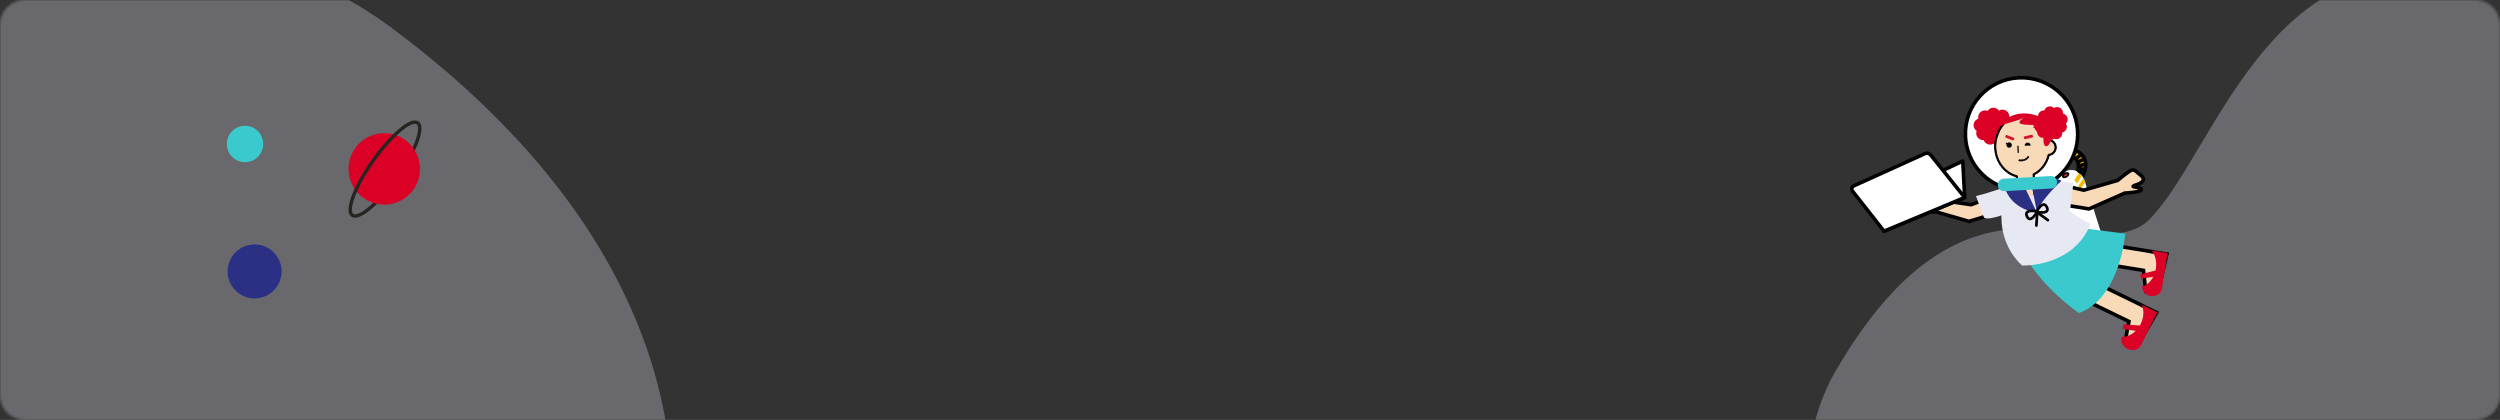 <?xml version="1.0" encoding="utf-8"?>
<svg xmlns="http://www.w3.org/2000/svg" width="1024" height="172" viewBox="0 0 1024 172" fill="none">
<rect x="0" y="0" width="1024" height="172" fill="#333333" stroke="none"/>
<mask id="mask0_246_250" style="mask-type:alpha" maskUnits="userSpaceOnUse" x="0" y="0" width="1024" height="172">
<path d="M0 10C0 4.477 4.477 0 10 0H1014C1019.52 0 1024 4.477 1024 10V162C1024 167.523 1019.52 172 1014 172H10C4.477 172 0 167.523 0 162V10Z" fill="#D9D9D9"/>
</mask>
<g mask="url(#mask0_246_250)">
<path d="M991.737 251.051C1081.67 196.716 1119.04 28.959 1023.34 -5.028C932.31 -37.363 908.688 61.153 880.511 89.747C858.39 112.2 807.373 56.628 751.944 151.809C730.378 188.837 741.866 238.995 762.505 257.516C797.189 288.625 878.149 319.677 991.737 251.051Z" fill="#E6E8F4" fill-opacity="0.3"/>
<path d="M845.409 63.463C845.409 63.463 853.247 63.292 850.935 70.548L852.894 72.434C852.894 72.434 858.533 63.104 847.179 60.605L845.409 63.463Z" fill="#F4BA00" stroke="#010201" stroke-width="1.486" stroke-miterlimit="10"/>
<path d="M851.361 67.999L854.196 67.209" stroke="#010201" stroke-width="1.486" stroke-miterlimit="10"/>
<path d="M846.907 63.497L848.416 60.8" stroke="#010201" stroke-width="1.486" stroke-miterlimit="10"/>
<path d="M848.881 64.191L850.415 61.676" stroke="#010201" stroke-width="1.486" stroke-miterlimit="10"/>
<path d="M850.158 65.055L852.683 63.146" stroke="#010201" stroke-width="1.486" stroke-miterlimit="10"/>
<path d="M851.172 66.357L853.736 65.036" stroke="#010201" stroke-width="1.486" stroke-miterlimit="10"/>
<path d="M837.998 73.246L846.561 69.936C846.561 69.936 852.555 67.516 854.532 76.201L861.919 99.438L842.102 105.785L835.461 74.702L837.998 73.246Z" fill="white"/>
<path d="M838.623 76.077L846.412 73.121C846.412 73.121 850.43 71.228 852.57 79.894L859.844 102.787L840.027 109.134L833.387 78.051L838.623 76.077Z" fill="white"/>
<path d="M849.648 73.89L851.6 70.71C851.6 70.71 851.822 70.896 852.096 71.15C852.288 71.324 852.75 71.894 852.75 71.894C852.482 72.345 852.621 72.173 851.709 73.649C851.174 74.514 850.754 75.228 850.754 75.228C850.754 75.228 850.316 74.469 849.648 73.89Z" fill="#F4BA00"/>
<path d="M851.404 75.937L853.408 73.002C853.408 73.002 853.857 73.923 853.968 74.277C854.073 74.624 854.073 74.573 854.073 74.573L851.99 77.898L851.258 76.137" fill="#F4BA00"/>
<path d="M844.619 109.153L840.983 116.583L872.018 131.674L870.435 140.018L877.281 138.51L883.345 128.029L877.659 125.293L877.681 125.243L844.619 109.153Z" fill="#F8DAB9" stroke="#010201" stroke-width="1.486" stroke-miterlimit="10"/>
<path d="M876.844 132.658C876.733 132.889 876.611 133.111 876.484 133.331L869.671 132.84L869.518 134.746L874.809 135.509C873.112 137.199 870.968 138.107 868.951 137.953L868.92 138.247C868.857 138.509 868.83 138.776 868.834 139.046L868.832 139.055C868.842 140.565 869.802 142.09 871.409 142.883C873.474 143.899 875.85 143.326 876.861 141.619L876.873 141.632L883.581 127.91L879.835 126.066L877.239 124.786C878.24 126.994 878.175 129.934 876.844 132.658Z" fill="#DB0025"/>
<path d="M838.453 96.151L837.178 104.183L877.971 110.747L878.884 119.042L884.875 115.653L887.557 104.056L881.431 103.125L881.439 103.071L838.453 96.151Z" fill="#F8DAB9" stroke="#010201" stroke-width="1.486" stroke-miterlimit="10"/>
<path d="M883.036 110.078C882.995 110.328 882.948 110.573 882.894 110.81L876.633 112.36L877.011 114.19L881.981 113.346C880.907 115.43 879.222 116.913 877.36 117.36L877.411 117.645C877.426 117.911 877.471 118.167 877.545 118.419L877.547 118.426C877.962 119.838 879.239 120.984 880.897 121.248C883.03 121.589 885.011 120.353 885.463 118.455L885.479 118.462L887.831 103.638L883.963 103.016L881.284 102.586C882.77 104.359 883.502 107.133 883.036 110.078Z" fill="#DB0025"/>
<path d="M855.41 93.766L870.524 95.71C870.524 95.71 868.477 122.148 851.531 128.227C851.531 128.227 839.285 119.964 831.256 107.865L855.41 93.766Z" fill="#3AC9CC"/>
<path d="M844.999 72.417C845.194 72.736 845.843 72.694 846.448 72.324C847.054 71.954 847.386 71.395 847.192 71.076C846.997 70.758 846.348 70.799 845.742 71.169C845.137 71.539 844.804 72.098 844.999 72.417Z" fill="#DB3E3D" stroke="#010201" stroke-width="0.743" stroke-miterlimit="10"/>
<path d="M819.146 76.128L838.975 75.163C846.51 71.079 851.448 62.914 850.991 53.758C850.356 41.045 839.558 31.237 826.871 31.856C814.183 32.475 804.416 43.281 805.052 55.994C805.513 65.149 811.24 72.796 819.146 76.128Z" fill="white" stroke="#010201" stroke-width="1.486" stroke-miterlimit="10"/>
<path d="M867.363 73.904C867.363 73.904 872.344 69.671 873.394 69.603C874.586 69.528 875.441 70.732 876.648 71.626C879.858 74.005 876.004 75.361 875.506 75.524C870.863 77.045 876.745 76.204 877.131 77.515C877.501 78.775 870.322 79.086 870.322 79.086L855.644 85.572L837.022 82.579L841.093 75.012L853.521 77.893L867.363 73.904Z" fill="#F8DAB9" stroke="#010201" stroke-width="1.486" stroke-miterlimit="10"/>
<path d="M833.708 72.809C833.708 72.809 839.017 73.519 849.269 74.967L847.951 85.733C847.951 85.733 845.865 87.491 834.336 83.731L833.708 72.809Z" fill="#E6E8F2"/>
<path d="M795.058 82.025C795.058 82.025 790.29 78.972 789.382 79.035C788.351 79.109 787.759 80.24 786.83 81.145C784.358 83.554 787.821 84.27 788.264 84.355C792.422 85.124 787.281 85.083 787.102 86.247C786.931 87.371 793.121 86.81 793.121 86.81L806.465 90.676L817.025 87.489L817.697 79.947L807.383 83.85L795.058 82.025Z" fill="#F8DAB9" stroke="#010201" stroke-width="1.486" stroke-miterlimit="10"/>
<path d="M831.189 73.064C831.189 73.064 816.788 78.57 809.348 80.31L812.624 89.041C812.624 89.041 813.332 91.026 824.565 86.488L831.189 73.064Z" fill="#E6E8F2"/>
<path d="M819.863 87.02C819.863 87.02 818.305 99.631 828.239 108.755C828.239 108.755 849.019 109.666 856.334 91.741C856.334 91.741 844.032 85.59 840.171 79.05C833.349 67.494 818.302 77.181 819.863 87.02Z" fill="#E6E8F2"/>
<path d="M822.974 75.241C822.974 75.241 832.454 76.398 833.705 72.824L839.652 88.044L827.804 91.791L822.974 75.241Z" fill="#E8E7F1"/>
<path d="M824.885 50.286C824.835 49.107 824.066 48.13 823.02 47.755C823.021 47.704 823.022 47.657 823.022 47.606C822.956 46.055 821.652 44.85 820.101 44.916C819.616 44.935 819.167 45.077 818.781 45.309C818.248 44.56 817.36 44.087 816.378 44.128C815.428 44.167 814.608 44.677 814.131 45.422C813.769 45.273 813.37 45.196 812.952 45.213C811.402 45.279 810.197 46.584 810.263 48.135C810.27 48.301 810.294 48.464 810.329 48.622C809.16 48.999 808.33 50.118 808.387 51.408C808.424 52.337 808.91 53.14 809.627 53.622C809.507 53.954 809.447 54.317 809.463 54.689C809.529 56.239 810.834 57.445 812.384 57.379C812.426 57.378 812.471 57.372 812.511 57.367C812.913 58.494 814.013 59.279 815.271 59.224C815.764 59.203 816.221 59.058 816.616 58.814C817.108 59.725 818.089 60.329 819.198 60.284C820.414 60.234 821.414 59.416 821.758 58.316C822.536 57.948 823.109 57.235 823.296 56.382C824.357 55.946 825.082 54.883 825.033 53.67C825.007 53.034 824.768 52.456 824.389 51.999C824.724 51.517 824.912 50.926 824.885 50.286Z" fill="#DB0025"/>
<path d="M839.251 57.314C838.604 54.334 836.992 51.785 834.813 50.069C832.849 48.21 830.336 47.132 827.64 47.246C823.371 47.42 819.81 50.516 818.261 54.84C817.532 56.578 817.154 58.533 817.239 60.586C817.445 65.574 820.29 69.755 824.215 71.549C824.813 71.837 825.437 72.061 826.082 72.219L826.646 85.879L833.591 85.593L833.007 71.431C836.029 69.944 838.316 67.006 839.181 63.443C840.814 63.304 842.064 61.904 841.995 60.253C841.933 58.701 840.741 57.476 839.251 57.314Z" fill="#F8DAB9"/>
<path d="M833.598 85.855L826.653 86.141C826.51 86.145 826.39 86.036 826.386 85.894L825.83 72.426C825.231 72.266 824.651 72.048 824.104 71.786C819.981 69.904 817.185 65.512 816.984 60.603C816.902 58.561 817.251 56.592 818.025 54.745C819.646 50.215 823.419 47.169 827.628 46.993C830.291 46.882 832.902 47.91 834.988 49.886C837.2 51.625 838.79 54.182 839.459 57.087C841 57.342 842.187 58.666 842.251 60.238C842.324 61.965 841.077 63.44 839.388 63.678C838.483 67.186 836.266 70.05 833.267 71.585L833.843 85.58C833.852 85.725 833.739 85.847 833.598 85.855ZM826.888 85.615L833.318 85.349L832.746 71.442C832.742 71.341 832.797 71.247 832.887 71.201C835.873 69.73 838.077 66.878 838.927 63.384C838.956 63.277 839.044 63.197 839.155 63.186C840.664 63.058 841.795 61.773 841.733 60.259C841.675 58.876 840.594 57.72 839.215 57.573C839.106 57.562 839.016 57.482 838.992 57.371C838.371 54.51 836.828 51.988 834.648 50.272C832.648 48.379 830.168 47.401 827.647 47.504C823.645 47.667 820.054 50.582 818.5 54.929C817.749 56.717 817.41 58.612 817.493 60.576C817.686 65.293 820.365 69.511 824.319 71.317C824.897 71.595 825.507 71.815 826.139 71.973C826.25 72 826.328 72.098 826.337 72.214L826.888 85.615Z" fill="#010201" stroke="#010201" stroke-width="0.371" stroke-miterlimit="10"/>
<path d="M831.77 59.632C831.758 58.945 831.192 58.393 830.501 58.406C829.815 58.419 829.267 58.987 829.276 59.675" fill="#010201"/>
<path d="M823.969 58.954C823.719 58.396 823.065 58.148 822.507 58.398C822.378 58.457 822.261 58.538 822.17 58.635C821.804 58.513 821.512 58.244 821.512 58.244C821.589 58.766 821.753 59.034 821.88 59.175C821.834 59.398 821.852 59.633 821.951 59.859C822.201 60.418 822.854 60.666 823.412 60.416C823.969 60.162 824.218 59.509 823.969 58.954Z" fill="#010201"/>
<path d="M826.672 62.715C826.529 62.719 826.409 62.61 826.405 62.467L826.299 59.913C826.295 59.77 826.404 59.65 826.547 59.645C826.689 59.641 826.81 59.75 826.814 59.893L826.919 62.448C826.924 62.59 826.815 62.711 826.672 62.715Z" fill="#010201"/>
<path d="M827.971 65.989C827.414 66.01 827.057 65.915 827.034 65.909C826.898 65.869 826.819 65.73 826.859 65.594C826.899 65.458 827.043 65.377 827.174 65.415C827.182 65.416 827.985 65.629 829.066 65.267C830.128 64.912 830.576 64.117 830.582 64.111C830.652 63.986 830.806 63.94 830.93 64.009C831.055 64.079 831.101 64.233 831.032 64.358C831.011 64.398 830.491 65.335 829.23 65.756C828.752 65.916 828.323 65.976 827.971 65.989Z" fill="#010201" stroke="#010201" stroke-width="0.186" stroke-miterlimit="10"/>
<path d="M829.498 56.976L832.416 56.336C832.626 56.289 832.761 56.08 832.714 55.87L832.631 55.499C832.583 55.29 832.374 55.155 832.165 55.202L829.247 55.842C829.038 55.889 828.902 56.098 828.95 56.307L829.033 56.679C829.08 56.888 829.288 57.019 829.498 56.976Z" fill="#D6162F"/>
<path d="M824.387 57.495L821.607 56.403C821.408 56.324 821.308 56.098 821.386 55.895L821.524 55.541C821.603 55.341 821.829 55.242 822.033 55.319L824.813 56.411C825.012 56.49 825.112 56.716 825.034 56.919L824.896 57.274C824.813 57.475 824.587 57.574 824.387 57.495Z" fill="#D6162F"/>
<path d="M837.129 48.847C830.953 44.716 821.623 45.819 818.184 53.011C818.716 50.684 824.674 50.323 829.005 48.234C824.707 51.032 828.789 51.101 832.692 51.195C834.478 51.239 832.734 52.19 832.734 52.19C832.472 52.479 836.486 53.079 834.524 53.779C834.524 53.779 837.181 54.144 837.039 55.576C836.09 65.591 844.609 56.154 837.129 48.847Z" fill="#DB0025"/>
<path d="M838.63 57.37C839.572 57.74 840.604 57.475 841.259 56.782C841.299 56.799 841.334 56.817 841.374 56.834C842.613 57.319 844.011 56.709 844.498 55.474C844.651 55.089 844.693 54.685 844.648 54.302C845.419 54.143 846.101 53.611 846.411 52.823C846.71 52.065 846.594 51.242 846.176 50.612C846.418 50.38 846.616 50.091 846.749 49.759C847.234 48.52 846.625 47.122 845.39 46.635C845.258 46.581 845.123 46.545 844.987 46.517C845.098 45.468 844.505 44.433 843.475 44.028C842.731 43.737 841.934 43.84 841.309 44.235C841.089 44.028 840.829 43.854 840.528 43.736C839.289 43.251 837.89 43.861 837.404 45.096C837.39 45.13 837.381 45.167 837.37 45.2C836.346 45.128 835.348 45.717 834.956 46.722C834.801 47.116 834.758 47.528 834.809 47.918C833.922 47.992 833.109 48.55 832.762 49.435C832.38 50.407 832.674 51.476 833.417 52.127C833.437 52.863 833.797 53.563 834.403 54.005C834.377 54.988 834.958 55.925 835.927 56.308C836.436 56.506 836.971 56.522 837.46 56.383C837.722 56.81 838.123 57.167 838.63 57.37Z" fill="#DB0025"/>
<path d="M839.883 87.552L836.928 78.508L824.772 82.479L827.727 91.523L839.883 87.552Z" fill="#E8E7F1"/>
<path d="M834.302 87.034C834.302 87.034 823.559 86.238 820.84 75.88L828.351 74.642L834.302 87.034Z" fill="#2B3084"/>
<path d="M844.362 74.026C844.362 74.026 835.006 82.693 834.424 87.265L831.671 73.481C831.671 73.481 838.332 71.093 844.362 74.026Z" fill="#2B3084"/>
<path d="M840.189 77.219L820.973 78.297C819.572 78.378 818.362 77.295 818.281 75.893L818.279 75.885C818.198 74.484 819.28 73.27 820.679 73.194L839.895 72.116C841.298 72.039 842.511 73.121 842.592 74.523C842.674 75.929 841.591 77.139 840.189 77.219Z" fill="#3AC9CC"/>
<path d="M851.295 69.048L854.065 69.393" stroke="#010201" stroke-width="1.486" stroke-miterlimit="10"/>
<path d="M851.111 69.757L853.47 71.245" stroke="#010201" stroke-width="1.486" stroke-miterlimit="10"/>
<path d="M771.703 94.689L774.261 79.922L803.955 65.972L804.737 80.89L771.703 94.689Z" fill="white" stroke="#010201" stroke-width="1.486" stroke-miterlimit="10" stroke-linecap="round" stroke-linejoin="round"/>
<path d="M804.738 80.891L771.704 94.69L758.824 78.319C758.237 77.63 758.445 76.573 759.249 76.155L788.379 62.964C789.189 62.546 790.181 62.74 790.77 63.437L804.738 80.891Z" fill="white" stroke="#010201" stroke-width="1.486" stroke-miterlimit="10" stroke-linecap="round" stroke-linejoin="round"/>
<path d="M832.102 89.79C831.871 89.9 831.64 89.958 831.404 89.95C830.825 89.928 830.351 89.515 829.998 88.719C829.641 87.912 829.652 87.272 830.032 86.814C831.028 85.607 834.189 86.282 834.546 86.364C834.629 86.384 834.698 86.438 834.731 86.516C834.765 86.594 834.765 86.683 834.725 86.755C834.574 87.033 833.398 89.18 832.102 89.79ZM830.82 86.878C830.67 86.949 830.543 87.041 830.448 87.152C830.212 87.441 830.223 87.891 830.492 88.494C830.754 89.087 831.065 89.392 831.42 89.403C832.329 89.436 833.504 87.764 834.062 86.815C833.175 86.656 831.636 86.497 830.82 86.878Z" fill="#010201" stroke="#010201" stroke-width="0.557" stroke-miterlimit="10"/>
<path d="M834.208 92.647C834.167 92.665 834.124 92.674 834.077 92.673C833.925 92.663 833.815 92.534 833.825 92.382L834.211 86.586C834.221 86.434 834.35 86.325 834.502 86.334C834.653 86.344 834.763 86.474 834.754 86.625L834.367 92.421C834.358 92.522 834.296 92.605 834.208 92.647Z" fill="#010201" stroke="#010201" stroke-width="0.557" stroke-miterlimit="10"/>
<path d="M838.089 86.996C836.791 87.603 834.39 87.128 834.076 87.061C833.995 87.046 833.925 86.988 833.887 86.911C833.849 86.835 833.85 86.746 833.89 86.673C834.059 86.347 835.569 83.485 837.128 83.496C837.723 83.501 838.223 83.906 838.612 84.694C838.998 85.474 839.014 86.105 838.659 86.564C838.512 86.748 838.316 86.888 838.089 86.996ZM834.546 86.594C835.632 86.778 837.67 86.947 838.227 86.227C838.445 85.948 838.408 85.51 838.125 84.929C837.835 84.338 837.499 84.036 837.126 84.035C836.197 84.034 835.077 85.662 834.546 86.594Z" fill="#010201" stroke="#010201" stroke-width="0.557" stroke-miterlimit="10"/>
<path d="M838.942 90.433C838.858 90.473 838.75 90.466 838.667 90.408L833.973 86.988C833.852 86.9 833.826 86.731 833.913 86.609C834.001 86.487 834.17 86.462 834.292 86.549L838.986 89.969C839.107 90.057 839.133 90.226 839.046 90.348C839.016 90.387 838.983 90.415 838.942 90.433Z" fill="#010201" stroke="#010201" stroke-width="0.557" stroke-miterlimit="10"/>
<mask id="mask1_246_250" style="mask-type:luminance" maskUnits="userSpaceOnUse" x="771" y="-9" width="157" height="139">
<path d="M927.199 -8.582H771.95V129.565H927.199V-8.582Z" fill="white"/>
</mask>
<g mask="url(#mask1_246_250)">
</g>
<path d="M159.812 10.977C62.349 -61.244 -133.414 -27.883 -127.885 89.041C-122.632 200.269 -6.936 182.465 35.975 200.044C69.666 213.841 32.559 292.524 158.607 310.11C207.645 316.952 256.26 282.803 267.035 252.701C285.127 202.12 282.909 102.198 159.812 10.977Z" fill="#E6E8F4" fill-opacity="0.3"/>
<path d="M100.716 100.699C94.935 102.674 91.849 108.962 93.823 114.743C95.798 120.525 102.086 123.611 107.867 121.636C113.649 119.661 116.735 113.374 114.76 107.592C112.786 101.811 106.498 98.725 100.716 100.699Z" fill="#2B3084"/>
<path d="M97.951 51.918C94.051 53.25 91.969 57.491 93.301 61.391C94.633 65.291 98.874 67.372 102.774 66.04C106.674 64.708 108.755 60.467 107.423 56.568C106.091 52.668 101.85 50.586 97.951 51.918Z" fill="#3AC9CC"/>
<path d="M165.209 52.23C167.833 50.286 169.943 49.522 171.076 50.327C173.781 52.24 169.972 62.255 162.587 72.706C155.202 83.157 147.021 90.083 144.32 88.183C143.073 87.299 143.215 84.691 144.46 81.094" stroke="#272521" stroke-width="1.395" stroke-linecap="round" stroke-linejoin="round"/>
<path d="M152.668 55.336C145.019 57.948 140.937 66.266 143.549 73.914C146.161 81.563 154.479 85.645 162.128 83.033C169.776 80.421 173.858 72.103 171.246 64.454C168.634 56.806 160.316 52.724 152.668 55.336Z" fill="#DB0025"/>
<path d="M144.464 81.108C145.904 76.936 148.842 71.437 152.814 65.818C157.08 59.779 161.615 54.913 165.2 52.248" stroke="#272521" stroke-width="1.395" stroke-linecap="round" stroke-linejoin="round"/>
</g>
</svg>